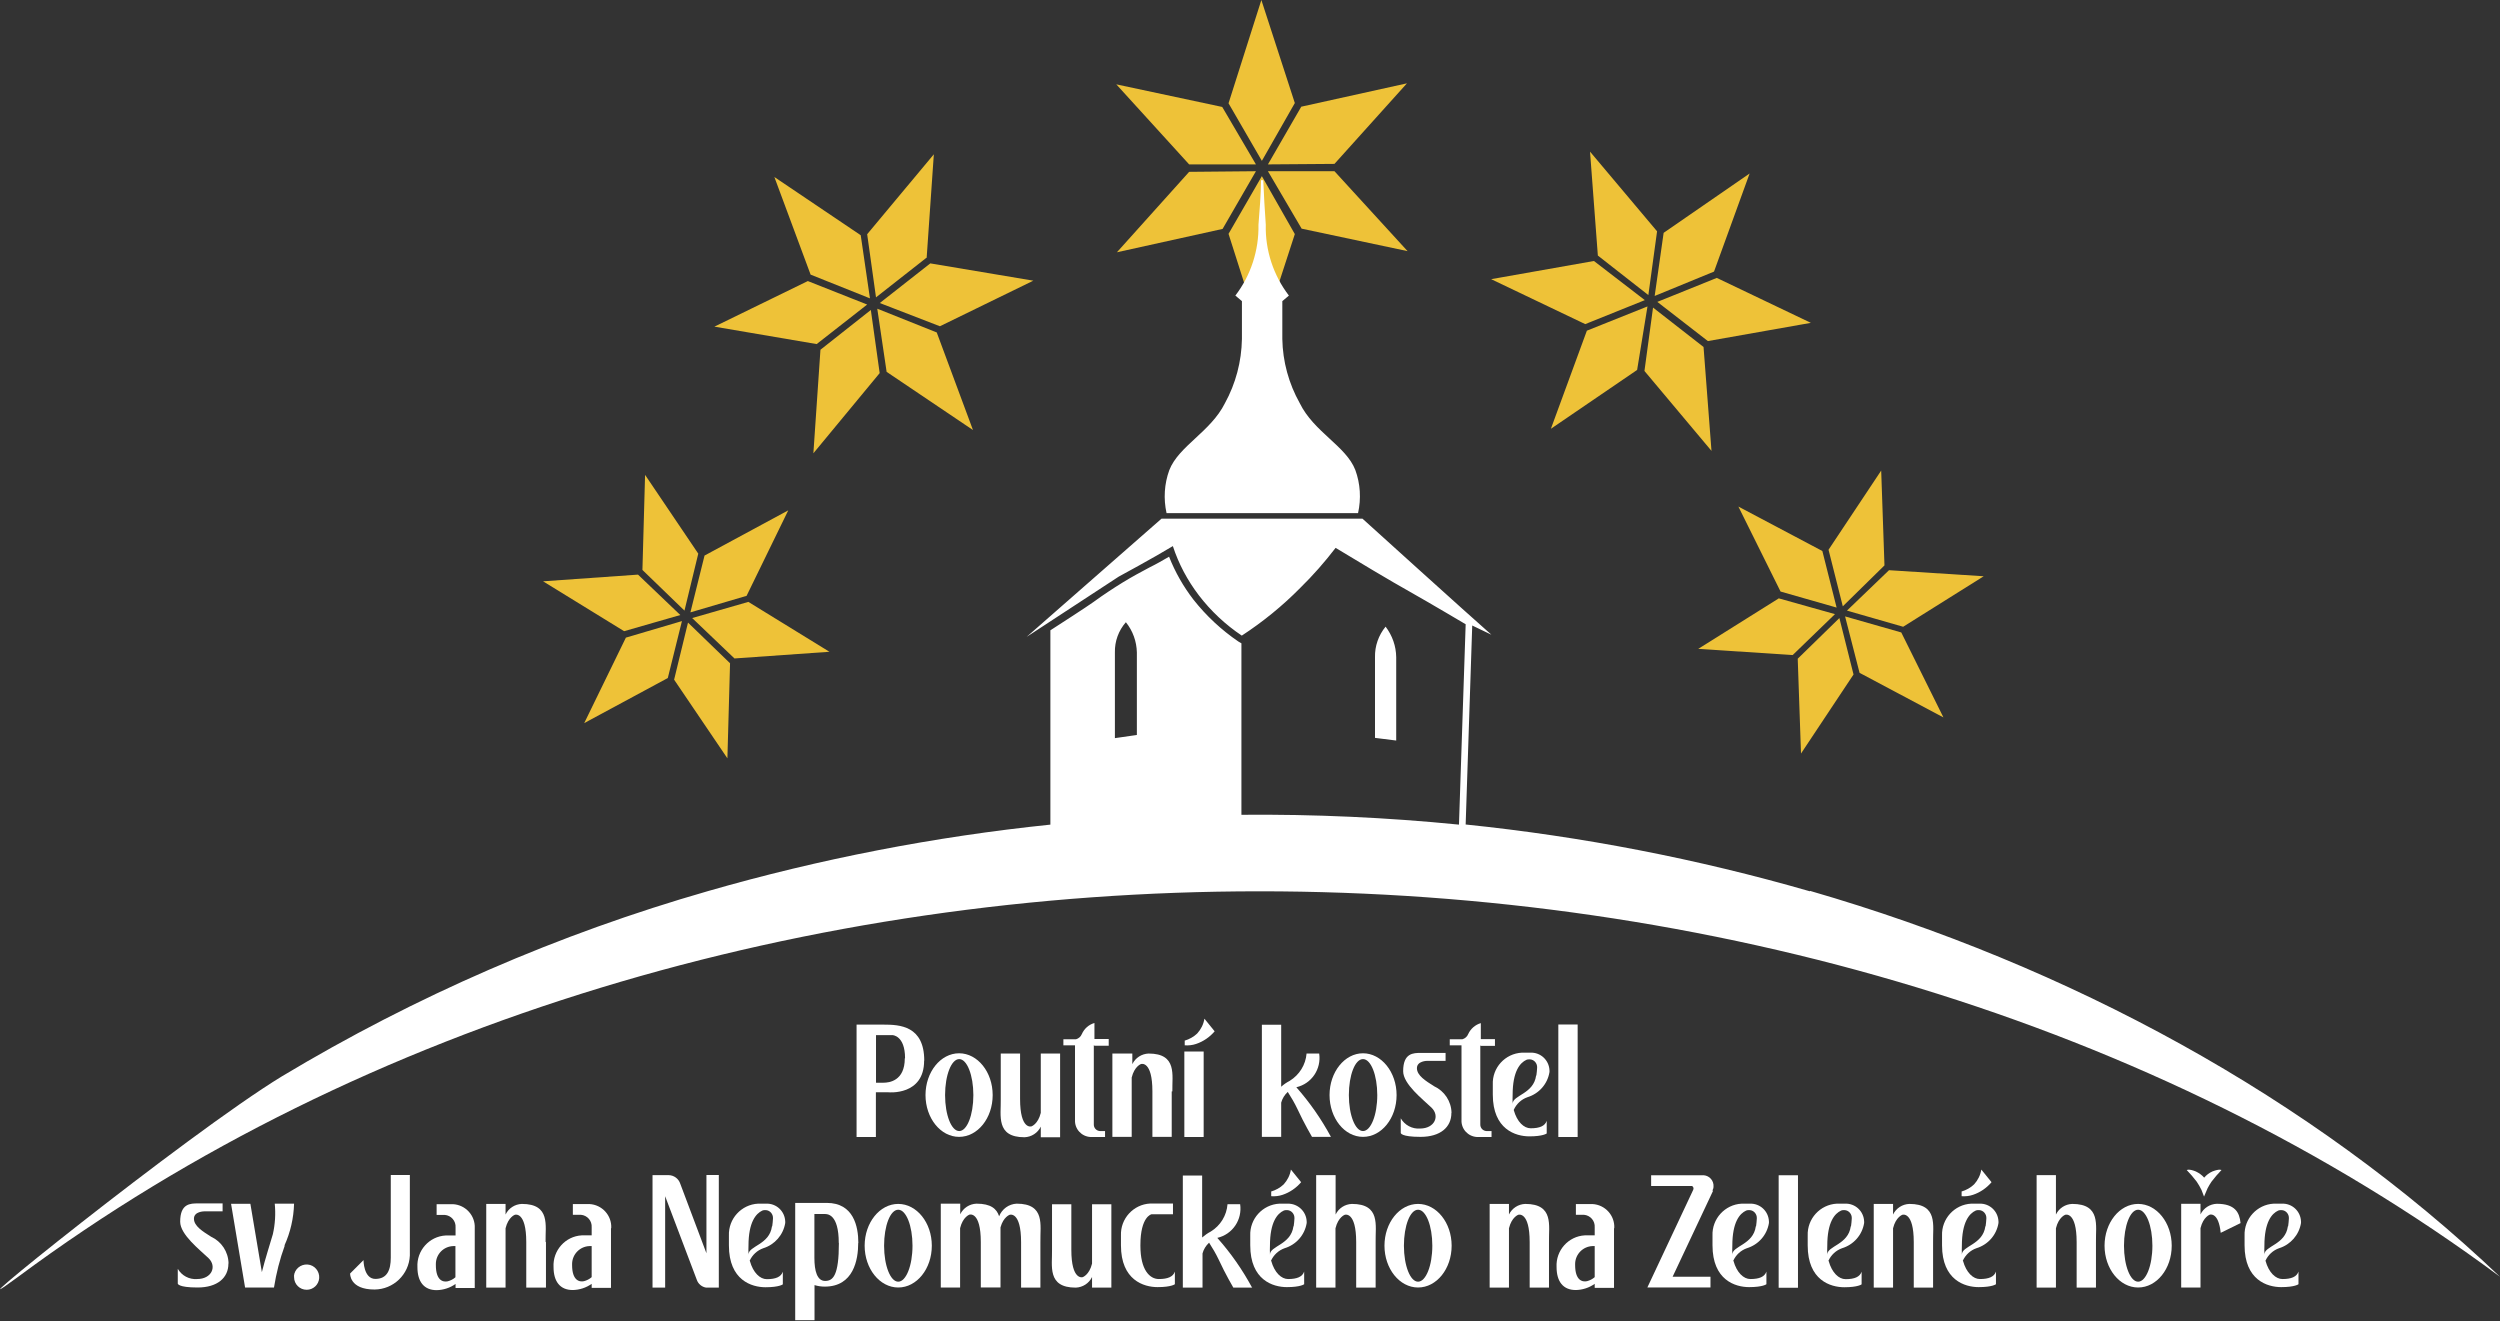 <?xml version="1.0" encoding="UTF-8"?><svg id="Layer_1" xmlns="http://www.w3.org/2000/svg" xmlns:xlink="http://www.w3.org/1999/xlink" viewBox="0 0 198 104.64"><rect x="0" y="0" width="198" height="104.64" fill="#333333" stroke="none"/><defs><style>.cls-1{fill:#fff;}.cls-2{fill:none;}.cls-3{fill:#eec238;}.cls-4{clip-path:url(#clippath);}</style><clipPath id="clippath"><rect class="cls-2" width="197.99" height="104.64"/></clipPath></defs><polyline class="cls-3" points="102.55 18.54 99.9 26.69 97.3 18.52 99.94 13.95 102.55 18.54"/><path class="cls-3" d="M147.28,53.29l6.64,3.53-3.34-6.73-4.45-1.27,1.15,4.48M146.28,48.36l4.45,1.28,6.38-4-7.5-.48-3.33,3.2ZM142.38,52.17l.26,7.51,4.16-6.26-1.12-4.47-3.3,3.22ZM149.25,44.78l-.26-7.51-4.17,6.27,1.13,4.48,3.3-3.24ZM144.33,43.64l-6.65-3.52,3.34,6.73,4.44,1.27-1.13-4.48ZM145.33,48.64l-4.45-1.25-6.38,4,7.48.49,3.35-3.24Z"/><path class="cls-3" d="M135.28,27.01l8.14-1.44-7.45-3.56-4.71,1.9,4,3.1M131.05,23.44l4.7-1.93,2.82-7.77-6.81,4.7-.71,5ZM130.24,29.38l5.31,6.33-.63-8.23-4-3.12-.68,5.02ZM131.24,18.32l-5.31-6.31.62,8.23,4,3.13.69-5.05ZM126.24,20.67l-8.14,1.44,7.45,3.56,4.72-1.9-4.03-3.1ZM130.48,24.27l-4.8,1.92-2.85,7.77,6.83-4.66.82-5.03Z"/><path class="cls-3" d="M73.39,20.44l.57-8.22-5.28,6.33.7,5,4-3.14M68.9,23.63l-.73-5-6.84-4.61,2.87,7.73,4.7,1.88ZM74.44,25.84l7.4-3.61-8.16-1.37-4,3.14,4.76,1.84ZM63.98,22.26l-7.4,3.61,8.1,1.38,4-3.13-4.7-1.86ZM64.98,27.7l-.56,8.2,5.25-6.35-.7-5-3.99,3.15ZM69.48,24.45l.74,5,6.84,4.61-2.87-7.73-4.71-1.88Z"/><path class="cls-3" d="M55.31,43.86l-4.22-6.25-.21,7.53,3.33,3.22,1.09-4.5M53.88,48.71l-3.35-3.2-7.52.53,6.42,3.95,4.45-1.28ZM59.13,47.19l3.3-6.77-6.63,3.58-1.12,4.5,4.45-1.31ZM49.57,50.5l-3.3,6.77,6.62-3.57,1.12-4.51-4.44,1.31ZM53.39,53.83l4.22,6.23.21-7.53-3.33-3.22-1.1,4.52ZM54.82,48.95l3.35,3.2,7.52-.53-6.42-3.95-4.45,1.28Z"/><polyline class="cls-3" points="105.69 13.56 100.42 13.56 103.09 18.11 111.48 19.89 105.69 13.56"/><polyline class="cls-3" points="105.69 12.98 111.43 6.6 103.06 8.45 100.42 13.02 105.69 12.98"/><polyline class="cls-3" points="99.47 13.02 96.8 8.47 88.41 6.68 94.18 13.02 99.47 13.02"/><g class="cls-4"><polyline class="cls-3" points="99.9 0 97.3 8.18 99.94 12.74 102.55 8.16 99.9 0"/></g><polyline class="cls-3" points="99.47 13.56 94.18 13.61 88.46 19.98 96.83 18.13 99.47 13.56"/><path class="cls-1" d="M90.04,58.21l-1.74.25v-6.79c-.02-.88.29-1.73.87-2.39.55.68.85,1.52.87,2.39v6.55M143.34,70.59c-8.91-2.57-18.03-4.34-27.26-5.29l.52-15.76,1.52.73c-1.67-1.46-10.21-9.19-10.21-9.19h-15.92l-10.68,9.36,7.29-4.77s2.85-1.54,4.29-2.42c.46,1.41,1.16,2.72,2.06,3.9.95,1.24,2.1,2.32,3.4,3.19,1.67-1.09,3.23-2.36,4.63-3.78,1.01-.99,1.94-2.05,2.8-3.17,1.43.87,4.48,2.7,5.87,3.47,1.63.92,4.43,2.58,4.43,2.58l-.53,15.87c-5.73-.57-11.48-.83-17.23-.78v-13.58l-.24-.14c-1.35-.92-2.55-2.04-3.56-3.32-.8-1.04-1.45-2.18-1.93-3.4-.52.3-1,.58-1.55.85-.7.37-1.42.76-2.12,1.19s-1.57,1-2.32,1.55c-.57.41-2.73,1.8-3.41,2.24v15.39c-9.17.95-18.24,2.71-27.1,5.26-11.85,3.4-23.2,8.33-33.77,14.68-7.56,4.61-27.84,21-20.88,15.87,54.85-40.69,141.73-40.72,196.56,0-15-14.28-34.18-24.64-54.64-30.56M107.56,40.63c.25-1.13.18-2.32-.22-3.41-.74-1.9-3.28-3-4.4-5.29-.87-1.55-1.35-3.3-1.38-5.08v-3l.52-.44c-1.23-1.61-1.88-3.59-1.83-5.61-.08-1.06-.15-2.39-.2-3.53h-.18c0,1.14-.12,2.48-.2,3.53.04,2.02-.6,4-1.83,5.61l.52.44v3c-.03,1.78-.49,3.53-1.35,5.09-1.12,2.25-3.66,3.39-4.4,5.29-.4,1.09-.47,2.28-.22,3.41h15.17ZM109.74,49.63c-.56.68-.86,1.54-.84,2.42v6.39l1.68.21v-6.6c-.01-.88-.31-1.72-.84-2.42"/><path class="cls-1" d="M71.68,83.81c0-1.81-1-1.83-1-1.83h-1.3v3.77h.6c.41,0,1.68-.12,1.68-1.93M73.19,84.01c0,2.78-2.82,2.5-2.82,2.5h-1v3.54h-1.53v-8.9h2.14c1.27,0,3.22.09,3.22,2.85"/><path class="cls-1" d="M77.09,86.73c0-1.57-.5-2.85-1.12-2.85s-1.12,1.27-1.12,2.85.5,2.85,1.12,2.85,1.12-1.27,1.12-2.85M78.62,86.73c0,1.83-1.19,3.31-2.66,3.31s-2.66-1.49-2.66-3.31,1.19-3.31,2.66-3.31,2.66,1.49,2.66,3.31"/><path class="cls-1" d="M83.96,83.44v6.63h-1.53v-.84c-.24.5-.74.82-1.29.84-2.29,0-1.85-1.73-1.88-3h0v-3.63h1.53v3.6c0,2.47.9,2.17.9,2.17,0,0,.52-.17.74-1.07v-4.7h1.53"/><path class="cls-1" d="M86.63,82.78v6.27c-.01.28.2.51.48.53h.41v.47h-1.16c-.7-.04-1.25-.63-1.22-1.34v-5.92h-.92v-.48h1c.21-.06.38-.21.46-.41.19-.43.55-.75,1-.88v1.27h1.13v.53h-1.13"/><path class="cls-1" d="M92.8,86.44h0v3.6h-1.53v-3.6c0-2.47-.9-2.17-.9-2.17,0,0-.52.17-.74,1.07v4.7h-1.53v-6.6h1.58v.84c.24-.5.74-.82,1.29-.84,2.29,0,1.85,1.73,1.88,3"/><rect class="cls-1" x="93.8" y="83.28" width="1.53" height="6.77"/><path class="cls-1" d="M105.44,90.04h-1.53s-.63-1.07-1.16-2.22c-.22-.46-.48-.91-.76-1.34-.25.23-.43.52-.52.85v2.71h-1.53v-8.88h1.53v4.91c.21-.19.43-.34.68-.47.76-.47,1.26-1.27,1.33-2.16h1c.18,1.23-.6,2.39-1.81,2.67,1.06,1.2,1.98,2.52,2.74,3.93"/><path class="cls-1" d="M109.08,86.73c0-1.57-.5-2.85-1.13-2.85s-1.12,1.27-1.12,2.85.5,2.85,1.12,2.85,1.13-1.27,1.13-2.85M110.61,86.73c0,1.83-1.19,3.31-2.66,3.31s-2.65-1.49-2.65-3.31,1.19-3.31,2.65-3.31,2.66,1.49,2.66,3.31"/><path class="cls-1" d="M114.95,88.15c0,1.12-.87,1.89-2.44,1.89s-1.57-.31-1.57-.31v-1.16c.31.54.91.86,1.53.81,1.16,0,1.59-1,.9-1.66s-2.24-1.86-2.24-2.88c0-1.45.81-1.45,1.42-1.45h1.94v.63h-1.46s-.81,0-.81.58.68,1,1.36,1.43c.82.38,1.36,1.19,1.38,2.1"/><path class="cls-1" d="M117.24,82.78v6.27c-.01.28.2.51.48.53h.41v.47h-1.16c-.7-.04-1.25-.63-1.22-1.34v-5.92h-.93v-.48h1c.21-.06.38-.21.46-.41.19-.42.56-.74,1-.87v1.27h1.12v.53h-1.13"/><path class="cls-1" d="M121.68,85.18c.03-.21.05-.41.06-.62.02-.34-.23-.64-.57-.66-.09,0-.19,0-.28.04-.5.23-1.09.9-1.09,2.78-.01.23-.01.47,0,.7,0-.69,1.67-.77,1.86-2.24M119.89,87.92c.26.94.81,1.44,1.34,1.44.71,0,1.13-.18,1.27-.59v1s-.28.23-1.37.23-2.9-.55-2.9-3.31v-.78c-.06-1.34.97-2.47,2.31-2.54h.67c.81-.03,1.48.6,1.51,1.41,0,.04,0,.08,0,.12-.15.95-.83,1.72-1.75,2-.48.17-.87.53-1.08,1"/><rect class="cls-1" x="123.42" y="81.14" width="1.53" height="8.91"/><path class="cls-1" d="M18.09,100.08c0,1.12-.87,1.89-2.44,1.89s-1.57-.31-1.57-.31v-1.17c.31.54.91.86,1.53.81,1.16,0,1.59-1,.9-1.66s-2.24-1.86-2.24-2.88c0-1.45.81-1.45,1.42-1.45h1.94v.63h-1.46s-.81,0-.81.58.68,1,1.36,1.43c.82.38,1.36,1.19,1.38,2.1"/><path class="cls-1" d="M22.55,98.66c-.39,1.07-.67,2.18-.85,3.31h-2.29l-1.11-6.63h1.53l.91,5.41c.25-1,.67-2.31.87-3,.18-.79.23-1.61.15-2.42h1.53c-.03,1.14-.29,2.27-.76,3.31"/><path class="cls-1" d="M23.28,101.07c.04-.55.53-.96,1.08-.92.55.04.96.53.92,1.08-.04.52-.47.92-.99.92-.55,0-1-.44-1-1,0-.03,0-.06,0-.08"/><path class="cls-1" d="M32.46,93.07v6.37c-.07,1.5-1.3,2.68-2.8,2.69-2,0-1.93-1.27-1.93-1.27l1.06-1.06s0,1.49.94,1.49,1.22-.72,1.22-1.68v-6.55h1.53"/><path class="cls-1" d="M36.08,98.69h-.19c-.76.03-1.36.64-1.37,1.4v.11c0,1.22.57,1.36.94,1.28.23-.06.44-.17.61-.32v-2.46M37.6,97.3v4.71h-1.52v-.32c-.44.31-.96.48-1.5.49-1,0-1.52-.67-1.52-1.82-.07-1.31.93-2.44,2.24-2.51.1,0,.2,0,.3,0h.48v-.63c.04-.51-.34-.96-.86-1,0,0-.02,0-.02,0h-.62v-.85h1.29c1,.05,1.78.9,1.73,1.9"/><path class="cls-1" d="M43.24,98.38h0v3.6h-1.56v-3.6c0-2.47-.9-2.17-.9-2.17,0,0-.52.17-.74,1.07v4.7h-1.53v-6.63h1.53v.84c.24-.5.74-.82,1.29-.84,2.29,0,1.85,1.73,1.88,3"/><path class="cls-1" d="M46.89,98.69h-.21c-.75.03-1.35.64-1.37,1.39v.11c0,1.22.57,1.36.94,1.28.23-.06.44-.17.61-.32v-2.46M48.39,97.29v4.71h-1.53v-.32c-.44.31-.96.48-1.5.49-1,0-1.52-.67-1.52-1.82-.07-1.31.93-2.44,2.24-2.51.1,0,.2,0,.3,0h.48v-.63c.04-.51-.34-.96-.86-1,0,0-.02,0-.02,0h-.61v-.85h1.31c1,.05,1.78.9,1.73,1.9"/><path class="cls-1" d="M56.93,93.07v8.91h-1c-.34-.05-.63-.29-.74-.61l-2.51-6.63v7.24h-1v-8.91h1.26c.43,0,.81.28.94.69l2.07,5.5v-6.2h1"/><path class="cls-1" d="M61.16,97.12c.03-.21.05-.41.06-.62.02-.34-.23-.64-.57-.66-.09,0-.19,0-.28.04-.49.23-1.09.9-1.09,2.78-.01.23-.01.47,0,.7,0-.69,1.67-.77,1.86-2.24M59.39,99.87c.26.94.81,1.44,1.34,1.44.71,0,1.13-.18,1.27-.59v1s-.28.23-1.37.23-2.9-.55-2.9-3.31v-.78c-.05-1.33.98-2.46,2.31-2.53h.64c.81-.03,1.48.6,1.51,1.41,0,.04,0,.08,0,.12-.15.94-.83,1.72-1.74,2-.48.17-.87.53-1.08,1"/><path class="cls-1" d="M66.43,98.44c0-2.33-.93-2.29-1.12-2.29h-.81v3.47c0,1.05.22,1.83.85,1.83s1.09-.43,1.09-3M67.97,98.45c0,1.31-.36,3.45-2.65,3.45-.27,0-.55-.04-.81-.12v2.78h-1.53v-9.29h2.5c2.12,0,2.5,1.86,2.5,3.17"/><path class="cls-1" d="M72.27,98.66c0-1.57-.5-2.85-1.13-2.85s-1.12,1.27-1.12,2.85.5,2.85,1.12,2.85,1.13-1.27,1.13-2.85M73.8,98.66c0,1.83-1.19,3.31-2.66,3.31s-2.66-1.49-2.66-3.31,1.19-3.31,2.66-3.31,2.66,1.49,2.66,3.31"/><path class="cls-1" d="M82.4,98.38h0v3.6h-1.53v-3.6c0-2.47-.9-2.17-.9-2.17,0,0-.5.16-.73,1v1.16h0v3.6h-1.56v-3.6c0-2.47-.9-2.17-.9-2.17,0,0-.52.17-.74,1.07v4.7h-1.53v-6.64h1.54v.84c.24-.5.74-.82,1.29-.84,1.14,0,1.6.41,1.79,1,.23-.58.77-.97,1.39-1,2.29,0,1.85,1.73,1.88,3"/><path class="cls-1" d="M88.02,95.35v6.63h-1.53v-.84c-.24.5-.74.82-1.29.84-2.29,0-1.85-1.73-1.88-3h0v-3.6h1.53v3.6c0,2.47.9,2.17.9,2.17,0,0,.52-.17.74-1.07v-4.7h1.53"/><path class="cls-1" d="M90.32,98.66c0,1.94.75,2.64,1.46,2.64s1.13-.18,1.27-.59v1s-.28.23-1.37.23-2.9-.55-2.9-3.31v-.78c-.05-1.33.98-2.46,2.31-2.53h1.81v.85h-1.7s-.88.17-.88,2.44"/><path class="cls-1" d="M99.22,101.98h-1.54s-.63-1.07-1.16-2.22c-.22-.46-.48-.91-.76-1.34-.25.23-.43.52-.52.85v2.71h-1.56v-8.88h1.53v4.91c.21-.18.43-.34.68-.47.77-.47,1.26-1.27,1.33-2.17h1c.18,1.23-.6,2.39-1.81,2.67,1.07,1.2,1.99,2.52,2.75,3.93"/><path class="cls-1" d="M102.46,97.12c.03-.21.05-.41.06-.62.02-.34-.23-.64-.57-.66-.09,0-.19,0-.28.04-.5.23-1.09.9-1.09,2.78-.01.23-.01.47,0,.7,0-.69,1.67-.77,1.86-2.24M100.68,99.86c.26.94.81,1.44,1.34,1.44.71,0,1.13-.18,1.27-.59v1s-.28.23-1.37.23-2.9-.55-2.9-3.31v-.77c-.05-1.33.98-2.46,2.31-2.53h.65c.81-.02,1.49.62,1.51,1.43,0,.03,0,.07,0,.1-.15.95-.83,1.72-1.75,2-.48.17-.87.53-1.08,1"/><path class="cls-1" d="M108.95,98.38h0v3.6h-1.54v-3.6c0-2.47-.9-2.17-.9-2.17,0,0-.52.17-.74,1.07v4.7h-1.53v-8.91h1.54v3.12c.24-.5.74-.82,1.29-.84,2.29,0,1.85,1.73,1.88,3"/><path class="cls-1" d="M113.44,98.66c0-1.57-.5-2.85-1.13-2.85s-1.12,1.27-1.12,2.85.5,2.85,1.12,2.85,1.13-1.27,1.13-2.85M114.97,98.66c0,1.83-1.19,3.31-2.66,3.31s-2.66-1.49-2.66-3.31,1.19-3.31,2.66-3.31,2.66,1.49,2.66,3.31"/><path class="cls-1" d="M122.68,98.38h0v3.6h-1.53v-3.6c0-2.47-.9-2.17-.9-2.17,0,0-.52.17-.74,1.07v4.7h-1.53v-6.63h1.53v.84c.24-.5.74-.82,1.29-.84,2.29,0,1.85,1.73,1.88,3"/><path class="cls-1" d="M126.29,98.69h-.17c-.75.03-1.35.64-1.37,1.39v.11c0,1.22.57,1.36.94,1.28.23-.06.44-.17.61-.32v-2.46M127.83,97.29v4.71h-1.53v-.32c-.44.31-.96.48-1.5.49-1,0-1.52-.67-1.52-1.82-.07-1.31.93-2.44,2.24-2.51.1,0,.2,0,.3,0h.48v-.63c.04-.51-.34-.96-.86-1,0,0-.02,0-.02,0h-.61v-.85h1.31c1,.05,1.78.9,1.73,1.9"/><path class="cls-1" d="M135.68,94.3l-3.21,6.82h3v.85h-5l3.63-7.73c.06-.11.02-.25-.09-.31h-3.24v-.85h4.17c.46.04.81.44.77.91,0,.11-.04.22-.09.31"/><path class="cls-1" d="M139.08,97.12c.03-.21.05-.41.06-.62.02-.34-.23-.64-.57-.66-.09,0-.19,0-.28.04-.5.23-1.09.9-1.09,2.78-.01.23-.01.47,0,.7,0-.69,1.67-.77,1.86-2.24M137.29,99.86c.26.94.81,1.44,1.34,1.44.71,0,1.13-.18,1.27-.59v1s-.28.23-1.37.23-2.9-.55-2.9-3.31v-.77c-.05-1.33.98-2.46,2.31-2.53h.65c.81-.03,1.48.6,1.51,1.41,0,.04,0,.08,0,.12-.15.95-.83,1.72-1.75,2-.48.17-.87.53-1.08,1"/><rect class="cls-1" x="140.87" y="93.08" width="1.53" height="8.91"/><path class="cls-1" d="M146.6,97.12c.03-.21.05-.41.06-.62.02-.34-.23-.64-.57-.66-.09,0-.19,0-.28.04-.5.23-1.09.9-1.09,2.78-.01.23-.01.47,0,.7,0-.69,1.67-.77,1.86-2.24M144.83,99.87c.26.94.81,1.44,1.34,1.44.71,0,1.13-.18,1.27-.59v1s-.28.23-1.37.23-2.9-.55-2.9-3.31v-.78c-.05-1.33.98-2.46,2.31-2.53h.65c.81-.03,1.48.6,1.51,1.41,0,.04,0,.08,0,.12-.15.95-.83,1.72-1.75,2-.48.17-.87.53-1.08,1"/><path class="cls-1" d="M153.1,98.38h0v3.6h-1.53v-3.6c0-2.47-.9-2.17-.9-2.17,0,0-.52.17-.74,1.07v4.7h-1.53v-6.63h1.53v.84c.24-.5.74-.82,1.29-.84,2.29,0,1.85,1.73,1.88,3"/><path class="cls-1" d="M157.26,97.12c.03-.21.05-.41.06-.62.02-.34-.23-.64-.57-.66-.09,0-.19,0-.28.04-.5.23-1.09.9-1.09,2.78-.01.23-.01.47,0,.7,0-.69,1.67-.77,1.86-2.24M155.47,99.86c.26.94.81,1.44,1.34,1.44.71,0,1.13-.18,1.27-.59v1s-.28.23-1.37.23-2.9-.55-2.9-3.31v-.77c-.05-1.33.98-2.46,2.31-2.53h.65c.81-.03,1.48.6,1.51,1.41,0,.04,0,.08,0,.12-.15.95-.83,1.72-1.75,2-.48.17-.87.53-1.08,1"/><path class="cls-1" d="M166,98.38h0v3.6h-1.53v-3.6c0-2.47-.9-2.17-.9-2.17,0,0-.52.17-.74,1.07v4.7h-1.53v-8.91h1.53v3.12c.24-.5.74-.82,1.29-.84,2.29,0,1.85,1.73,1.88,3"/><path class="cls-1" d="M170.47,98.66c0-1.57-.5-2.85-1.13-2.85s-1.12,1.27-1.12,2.85.5,2.85,1.12,2.85,1.13-1.27,1.13-2.85M172,98.66c0,1.83-1.19,3.31-2.66,3.31s-2.66-1.49-2.66-3.31,1.19-3.31,2.66-3.31,2.66,1.49,2.66,3.31"/><path class="cls-1" d="M177.45,96.87l-1.57.77c-.17-1.67-.86-1.44-.86-1.44,0,0-.52.17-.74,1.07v4.7h-1.53v-6.63h1.53v.84c.24-.5.74-.82,1.29-.84,1.44,0,1.8.68,1.88,1.52"/><path class="cls-1" d="M181.22,97.12c.03-.21.05-.41.06-.62.02-.34-.23-.64-.57-.66-.09,0-.19,0-.28.04-.5.23-1.09.9-1.09,2.78-.01.23-.01.47,0,.7,0-.69,1.67-.77,1.86-2.24M179.43,99.86c.26.94.81,1.44,1.34,1.44.71,0,1.13-.18,1.27-.59v1s-.28.23-1.37.23-2.9-.55-2.9-3.31v-.77c-.05-1.33.98-2.46,2.31-2.53h.65c.81-.03,1.48.6,1.51,1.41,0,.04,0,.08,0,.12-.15.94-.83,1.72-1.74,2-.48.17-.87.53-1.08,1"/><path class="cls-1" d="M93.83,82.44v.35c.3.02.61-.01.9-.11.57-.19,1.08-.54,1.47-1l-.81-1c-.07.44-.27.84-.57,1.17-.28.27-.63.46-1,.57"/><path class="cls-1" d="M100.68,94.39v.35c.3.02.61-.01.9-.11.57-.19,1.08-.54,1.47-1l-.81-1c-.07.44-.27.84-.57,1.17-.28.27-.63.46-1,.57"/><path class="cls-1" d="M155.36,94.39v.35c.3.02.61-.01.9-.11.57-.19,1.08-.54,1.47-1l-.81-1c-.07.44-.27.84-.57,1.17-.28.27-.63.46-1,.57"/><path class="cls-1" d="M175.22,92.78c-.25.11-.47.28-.65.49-.18-.21-.41-.37-.66-.49-.56-.23-.72-.11-.72-.11h0c.28.29.55.6.79.92.14.21.27.43.38.66l.2.52h0l.28-.66c.09-.18.2-.35.31-.52.24-.32.51-.63.79-.92h0s-.13-.12-.72.11"/></svg>